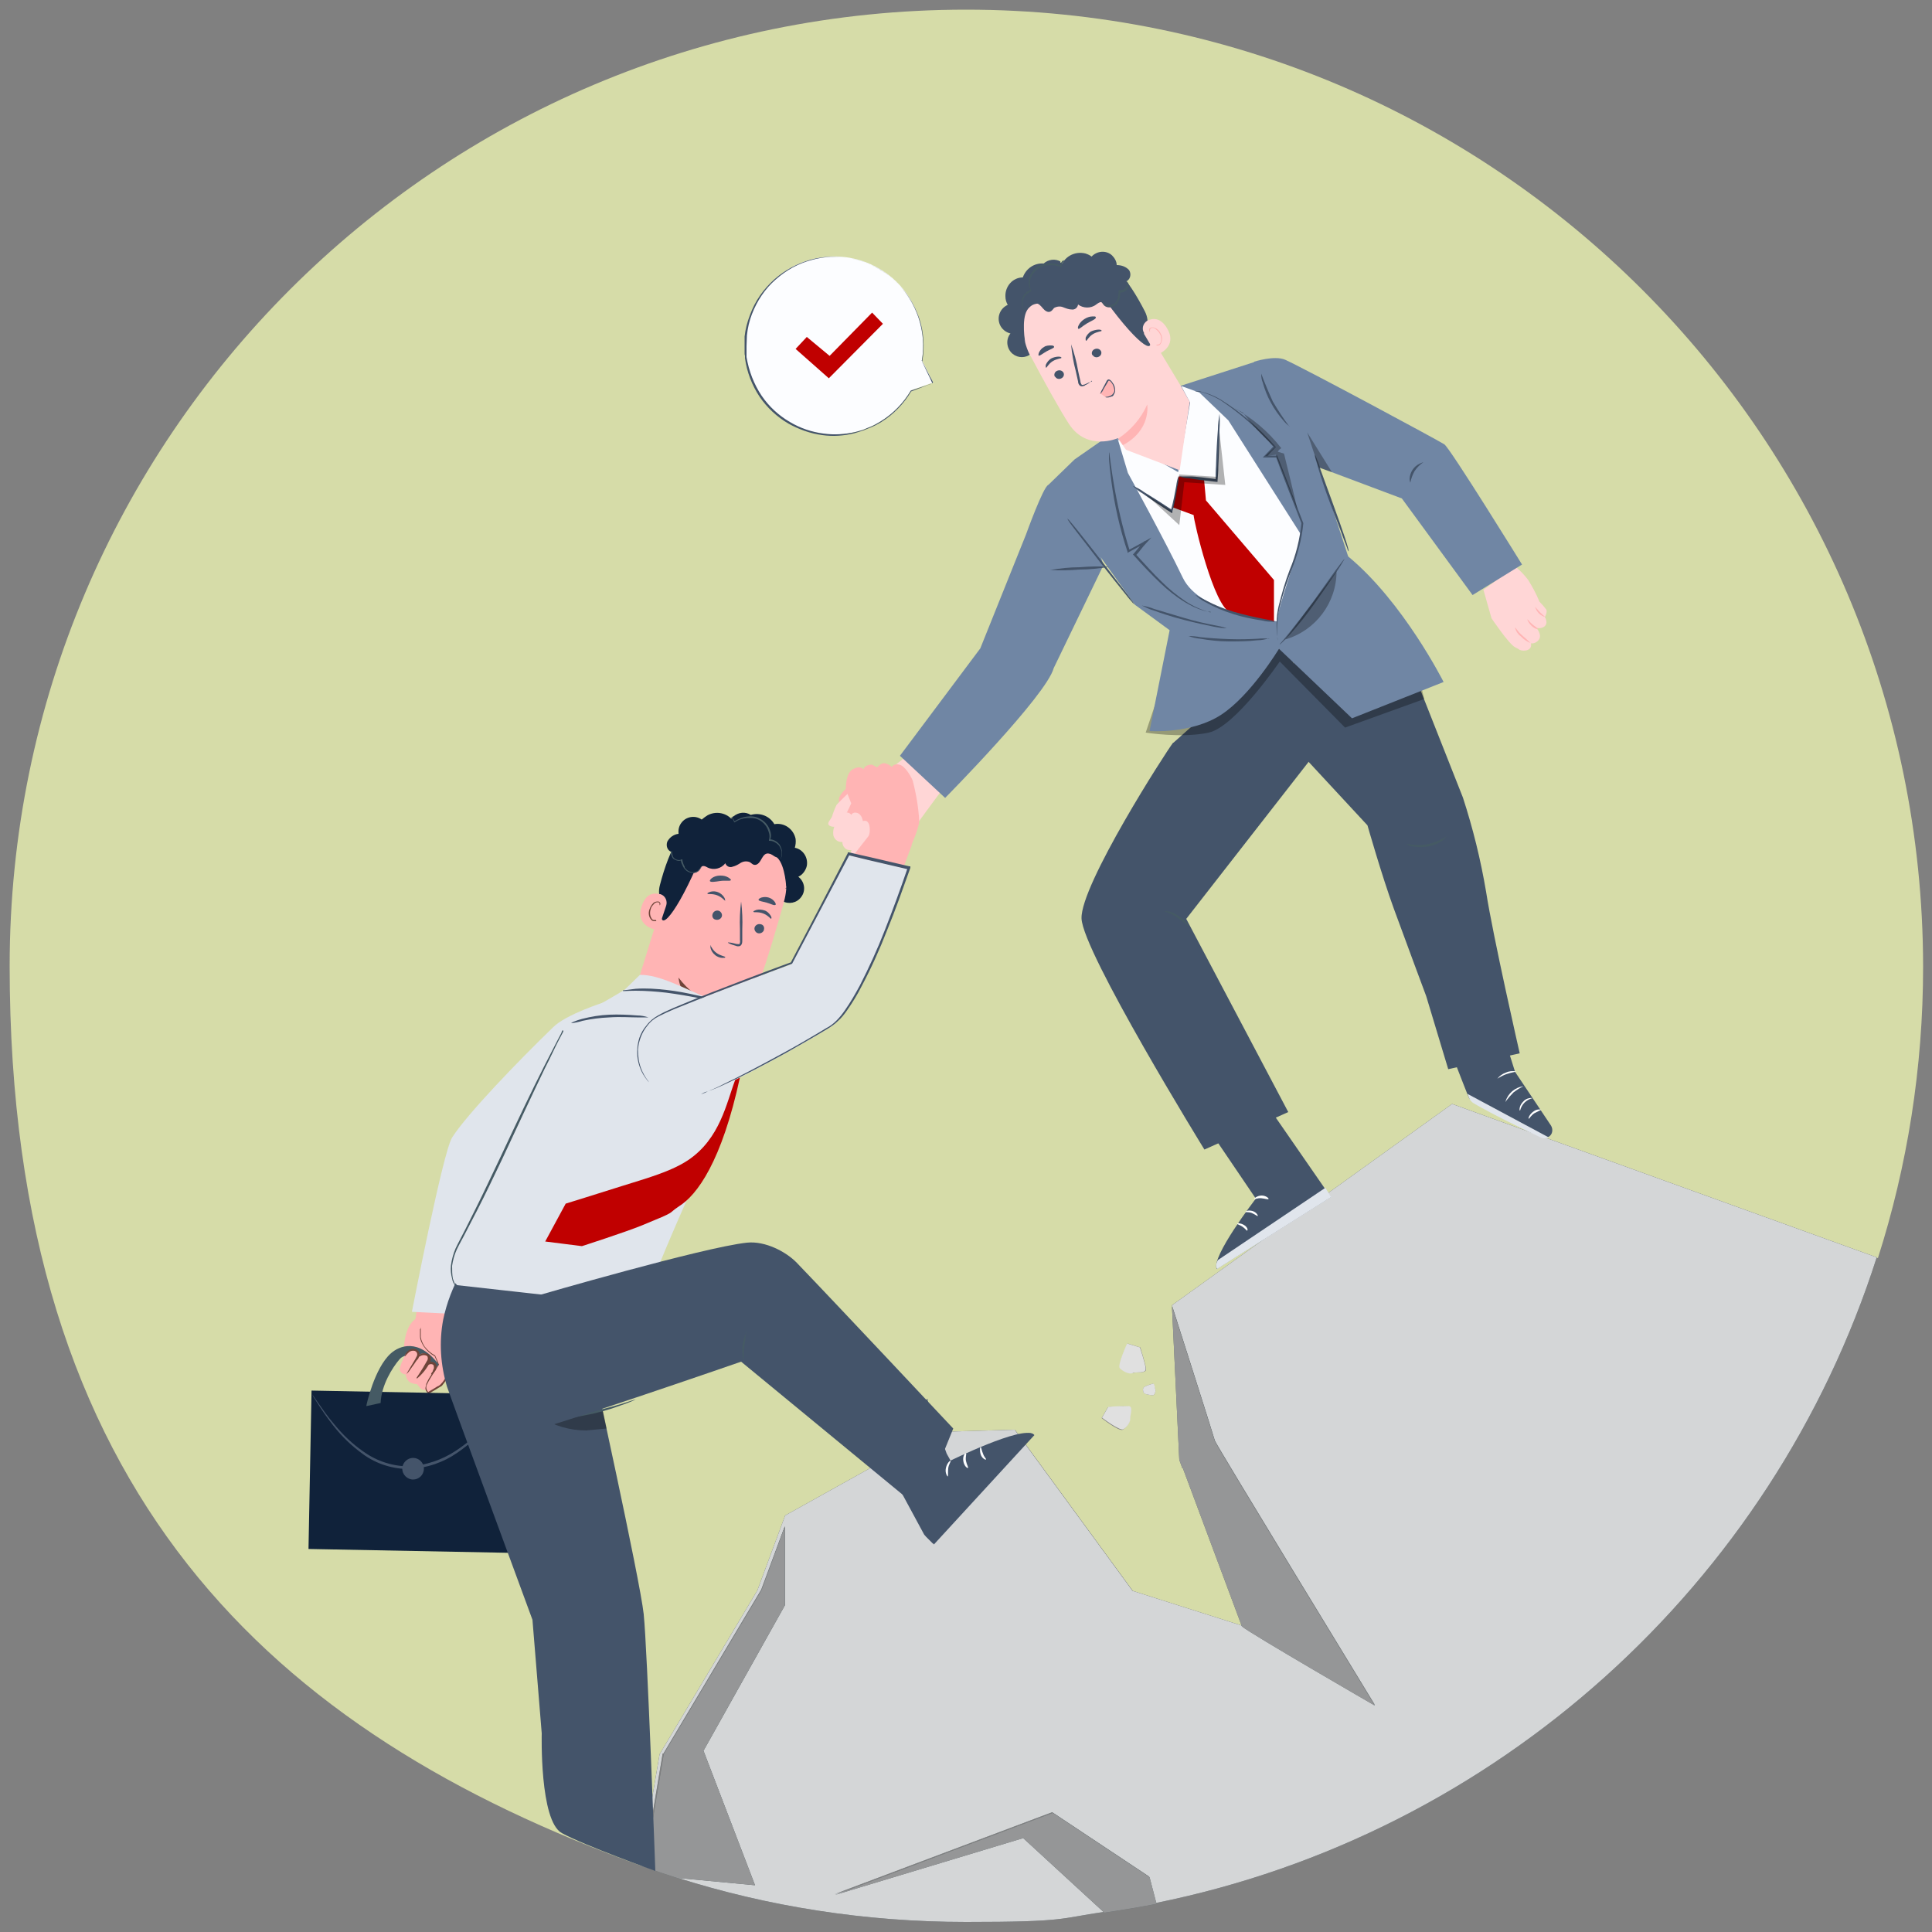 <?xml version="1.0" encoding="UTF-8"?>
<svg xmlns="http://www.w3.org/2000/svg" version="1.1" viewBox="0 0 500 500">
  <rect x="0" y="0" width="500" height="500" fill="#808080" stroke="none"/>
  <defs>
    <style>
      .cls-1 {
        fill: #c00000;
      }

      .cls-2 {
        fill: #10223a;
      }

      .cls-3 {
        fill: #ffd6d6;
      }

      .cls-4 {
        fill: #fcfdff;
      }

      .cls-5 {
        fill: #d6dca8;
      }

      .cls-6 {
        fill: #263238;
      }

      .cls-7 {
        fill: #44546a;
      }

      .cls-8, .cls-9 {
        fill: #fff;
      }

      .cls-10 {
        fill: #e0e0e0;
      }

      .cls-11 {
        fill: #e0e5ec;
      }

      .cls-12, .cls-13 {
        opacity: .3;
      }

      .cls-13, .cls-9 {
        isolation: isolate;
      }

      .cls-14 {
        fill: #ffb4b4;
      }

      .cls-15 {
        fill: #455a64;
      }

      .cls-16 {
        fill: #7086a4;
      }

      .cls-9 {
        opacity: .8;
      }

      .cls-17 {
        fill: #6f4439;
      }
    </style>
  </defs>
  <!-- Generator: Adobe Illustrator 28.7.1, SVG Export Plug-In . SVG Version: 1.2.0 Build 142)  -->
  <g>
    <g id="Ebene_1">
      <g>
        <path class="cls-5" d="M196.2,411.8l7.2-19.4,38.8-21.6,20.6-.6,30.5,41.7,28.3,9-15.3-41-.8-2.2h0s0,0,0,0l-1.9-39.7,72.5-52.1,109.9,39.7c7.6-23.8,11.7-49.2,11.7-75.5C497.5,113.3,386.7,2.5,250,2.5S2.5,113.3,2.5,250s68.2,198.5,163.5,232.9l4.9-28.8,25.3-42.4ZM299,359.5c.1.5,0,1.1-.4,1.5-.2.2-1.2,0-2-.2-.5-.1-.9-.7-.8-1.2h0c0-.4.3-.7.6-.8.6-.3,1.2-.5,1.9-.7.5,0,.4,1,.7,1.4ZM291.8,347.7l3.3,1s1.4,4.4,1.5,5.6-2.3.7-3.3,1c-1,.3-2.5-.4-3.3-1.3-.8-.8,1.9-6.4,1.9-6.4ZM286.7,364.2c1.8-.2,3.6-.3,5.4-.2,1.1.2.2,2.2.3,3.2,0,1-.9,2.2-1.8,2.8s-5.5-3-5.5-3l1.6-2.8Z"/>
        <polygon class="cls-6" points="305.3 377.7 303.3 337.9 305.3 377.7 305.3 377.7"/>
        <polygon class="cls-9" points="305.3 377.7 303.3 337.9 305.3 377.7 305.3 377.7"/>
        <path class="cls-6" d="M171.7,453.8l25.3-42.4,6.1-16.4v20.4s-21.1,37.7-21.1,37.7l13.3,34.7-20.2-1.9c23.6,7.5,48.8,11.5,74.9,11.5s24-.9,35.7-2.6l-21-19.3-48.7,14.7,56.3-21.2,25,16.6,1.8,6.9c88.3-17.8,159.6-82.6,186.6-167.1l-109.9-39.7-72.5,52.1s10.9,34.1,11.1,35c.2.9,41.4,68.4,41.4,68.4,0,0-32.5-18.9-34.4-20.5l-15.3-41,15.3,41-28.3-9-30.5-41.7-20.6.6-38.8,21.6-7.2,19.4-25.3,42.4-4.9,28.8c.3,0,.5.2.8.3l4.9-29.3Z"/>
        <path class="cls-9" d="M171.7,453.8l25.3-42.4,6.1-16.4v20.4s-21.1,37.7-21.1,37.7l13.3,34.7-20.2-1.9c23.6,7.5,48.8,11.5,74.9,11.5s24-.9,35.7-2.6l-21-19.3-48.7,14.7,56.3-21.2,25,16.6,1.8,6.9c88.3-17.8,159.6-82.6,186.6-167.1l-109.9-39.7-72.5,52.1s10.9,34.1,11.1,35c.2.9,41.4,68.4,41.4,68.4,0,0-32.5-18.9-34.4-20.5l-15.3-41,15.3,41-28.3-9-30.5-41.7-20.6.6-38.8,21.6-7.2,19.4-25.3,42.4-4.9,28.8c.3,0,.5.2.8.3l4.9-29.3Z"/>
        <path class="cls-6" d="M182,453.2l21.1-37.7v-20.4s-6,16.4-6,16.4l-25.3,42.4-4.9,29.3c2.8,1,5.5,1.9,8.3,2.8l20.2,1.9-13.3-34.7Z"/>
        <path class="cls-9" d="M182,453.2l21.1-37.7v-20.4s-6,16.4-6,16.4l-25.3,42.4-4.9,29.3c2.8,1,5.5,1.9,8.3,2.8l20.2,1.9-13.3-34.7Z"/>
        <path class="cls-13" d="M182,453.2l21.1-37.7v-20.4s-6,16.4-6,16.4l-25.3,42.4-4.9,29.3c2.8,1,5.5,1.9,8.3,2.8l20.2,1.9-13.3-34.7Z"/>
        <path class="cls-10" d="M293.2,355.3c1-.3,3.3.2,3.3-1s-1.5-5.6-1.5-5.6l-3.3-1s-2.6,5.6-1.9,6.4c.8.8,2.3,1.6,3.3,1.3Z"/>
        <path class="cls-10" d="M290.7,369.9c.9-.5,1.9-1.8,1.8-2.8,0-1,.8-3-.3-3.2-1.8,0-3.6,0-5.4.2l-1.6,2.8s4.6,3.5,5.5,3Z"/>
        <path class="cls-10" d="M295.8,359.6h0c0,.6.2,1.1.8,1.2.8.2,1.8.4,2,.2.4-.4.5-1,.4-1.5-.2-.4-.1-1.5-.7-1.4-.6.2-1.3.4-1.9.7-.3.1-.6.4-.6.8Z"/>
        <polygon class="cls-5" points="305.3 377.7 306.1 379.9 305.3 377.7 305.3 377.7"/>
        <polygon class="cls-13" points="305.3 377.7 306.1 379.9 305.3 377.7 305.3 377.7"/>
        <path class="cls-6" d="M306.1,379.9l15.3,41c1.9,1.7,34.4,20.5,34.4,20.5,0,0-41.2-67.5-41.4-68.4-.2-.9-11.1-35-11.1-35l1.9,39.8.8,2.2Z"/>
        <path class="cls-9" d="M306.1,379.9l15.3,41c1.9,1.7,34.4,20.5,34.4,20.5,0,0-41.2-67.5-41.4-68.4-.2-.9-11.1-35-11.1-35l1.9,39.8.8,2.2Z"/>
        <path class="cls-13" d="M306.1,379.9l15.3,41c1.9,1.7,34.4,20.5,34.4,20.5,0,0-41.2-67.5-41.4-68.4-.2-.9-11.1-35-11.1-35l1.9,39.8.8,2.2Z"/>
        <path class="cls-6" d="M272.4,469.2l-56.3,21.2,48.7-14.7,21,19.3c4.5-.7,9-1.4,13.5-2.3l-1.8-6.9-25-16.6Z"/>
        <path class="cls-9" d="M272.4,469.2l-56.3,21.2,48.7-14.7,21,19.3c4.5-.7,9-1.4,13.5-2.3l-1.8-6.9-25-16.6Z"/>
        <path class="cls-13" d="M272.4,469.2l-56.3,21.2,48.7-14.7,21,19.3c4.5-.7,9-1.4,13.5-2.3l-1.8-6.9-25-16.6Z"/>
      </g>
      <g id="freepik--speech-bubble--inject-208">
        <path class="cls-4" d="M241.5,99l-5.7,2c-6.4,11-20.5,14.7-31.5,8.3-11-6.4-14.7-20.5-8.3-31.5s20.5-14.7,31.5-8.3c8.3,4.8,12.7,14.3,11.1,23.7h0l2.9,5.8Z"/>
        <path class="cls-7" d="M241.5,99l-.2-.4c-.2-.4-.3-.6-.6-1.1l-2.2-4.3h.1c.6-3.7.3-7.4-.9-11-.8-2.3-1.9-4.5-3.4-6.5-3.5-4.7-8.7-7.9-14.5-8.9-3.3-.6-6.6-.4-9.8.5-3.4.9-6.5,2.6-9.2,5-2.8,2.4-4.9,5.6-6.2,9-.7,1.8-1.1,3.6-1.3,5.5,0,.9-.1,1.8-.1,2.8v2.8c.6,3.6,1.9,7,3.9,10,1.9,2.8,4.4,5.1,7.3,6.8,2.7,1.6,5.6,2.6,8.7,3,2.8.4,5.6.2,8.3-.4l1.8-.5c.6-.2,1.1-.5,1.7-.7,1.1-.4,2.1-1,3.1-1.6,3.2-2,5.8-4.7,7.7-7.9h0l4.2-1.4,1.1-.4h.4-.3l-1.1.4-4.2,1.6h0c-1.9,3.2-4.5,5.9-7.7,7.9-1,.6-2.1,1.2-3.2,1.6-.6.2-1.1.5-1.8.7l-1.9.6c-2.8.7-5.6.9-8.4.5-3.1-.4-6.1-1.5-8.8-3-2.9-1.7-5.5-4.1-7.4-6.9-2-3-3.3-6.4-3.8-10v-.7c-.1,0-.1-.7-.1-.7v-4.2c.2-1.9.7-3.8,1.4-5.6,1.3-3.6,3.5-6.7,6.3-9.2,2.7-2.4,5.9-4.1,9.4-5.1,3.3-.9,6.7-1,10-.4,3.1.5,6,1.7,8.6,3.4,2.4,1.5,4.4,3.5,6.1,5.7,1.5,2,2.6,4.2,3.4,6.5,1.2,3.6,1.4,7.4.8,11.1h-.2.1c.9,1.9,1.6,3.4,2.1,4.4l.5,1.1s.1.2.2.2v-.2h0Z"/>
        <polygon class="cls-1" points="205.9 90.3 208.8 87.2 214.7 92.1 225.7 80.9 228.5 83.8 214.5 97.9 205.9 90.3"/>
      </g>
      <g id="freepik--Characters--inject-208">
        <path class="cls-3" d="M237,213.8c0-.3,9-12.3,9-12.3l-8.1-8.4-9,7.1,8.1,13.6h0Z"/>
        <path class="cls-3" d="M383.9,152.6l2.1,7.4s4.5,6.7,6.1,7.5.8.5,1.2.7c1.4.5,3.3,0,2.9-1.7.9.1,1.8-.4,2.2-1.2.6-1.3-.8-2.8-.8-2.8,0,0,1.6.4,2.4-.7.6-.9-.2-2.1-.2-2.1,0,0,.7-1.2.4-1.9-.5-.7-1.1-1.4-1.8-2.1-.8-2-1.8-3.8-2.9-5.6-1-1.3-2.1-2.5-3.4-3.5l-8.1,6h-.1Z"/>
        <path class="cls-14" d="M400,159.8c0-.1-.7-.6-1.4-1.3s-1.2-1.4-1.3-1.4c.4,1.3,1.4,2.3,2.7,2.6h0Z"/>
        <path class="cls-14" d="M398,162.7c0-.1-.7-.5-1.4-1.1s-1.2-1.3-1.3-1.3.2.8,1,1.6,1.6,1,1.7.8h0Z"/>
        <path class="cls-14" d="M392.1,162.4c.2,1,.8,1.8,1.6,2.4.7.7,1.5,1.3,2.4,1.6-.7-.7-1.4-1.3-2.1-1.9-1.2-1-1.8-2.2-1.9-2.1Z"/>
        <path class="cls-14" d="M104.6,351.1c0,.2-1.4,2.7-1.1,3.6.3.6.8,1,1.5,1,0,.7.4,1.4.9,1.9.6.4,1.3.6,2,.6l.6.7c.4.6,1.1.9,1.7.8.7-.3,1.4-.3,2.1-.2,1,.3,3-2.1,4.1-3.2s2.5-2.5,1.8-4.8c-1-3.1-2.3-7.1-2.3-7.1l2.1-5.8-10.1.3-.4,2.5s-1.4.7-2.3,3.5c-.6,1.9-.8,4-.5,6v.2h0Z"/>
        <path class="cls-14" d="M115.3,344.8s2.9,6.6,2.9,6.9-2.8,6.1-4.2,7-3.1,1.9-3.1,1.9c0,0-1.5-.7-.2-2.9s2.8-4.4,2.8-4.4l-1-2.3s-4.9-2.5-3.6-7.4"/>
        <path class="cls-17" d="M108.9,343.4c0,.2,0,.4-.2.6v1.8c0,1,.5,1.9,1,2.7.7,1,1.7,1.9,2.8,2.5h0c.3.7.6,1.4.9,2.2h0c-.7.9-1.4,2-2.1,3.1-.4.6-.7,1.2-1,1.9,0,.4-.2.7-.2,1.1s.2.8.5,1.1c0,0,.2.2.3.2h.2l1.7-1,.8-.5c.3-.2.6-.3.8-.5.4-.5.8-1,1.1-1.5.3-.5.6-1,.9-1.5.6-1,1.1-2,1.5-2.9,0-.2.2-.5.3-.7v-.2h0v-.6c-.3-.4-.5-.9-.6-1.3-.7-1.6-1.3-2.9-1.6-3.8l-.5-1c0-.1,0-.2-.2-.3v.4c0,.3.2.6.4,1,.4.9.9,2.3,1.5,3.8.2.4.3.8.5,1.3v.3h.2v.2l-.4.7c-.5.9-1,1.9-1.5,2.9-.3.5-.6,1-.9,1.5s-.7,1-1.1,1.4c-.2.2-.5.4-.8.5l-.8.5-1.7,1h.2s-.2-.1-.2-.2c-.4-.5-.5-1.2-.2-1.8.3-.6.6-1.2,1-1.8.7-1.1,1.4-2.3,2.1-3.3h0c-.3-.9-.7-1.7-1-2.4h0c-1.1-.6-2-1.4-2.7-2.3-.5-.8-.9-1.6-1-2.5v-2.6h0Z"/>
        <rect class="cls-2" x="88.8" y="351.9" width="41" height="58.1" transform="translate(-273.7 482.9) rotate(-88.9)"/>
        <path class="cls-7" d="M132,361.2c-.1.2-.2.4-.4.6l-1.1,1.6c-1,1.3-2.4,3.3-4.3,5.6-2.3,2.7-5,5-7.9,7-3.6,2.5-7.8,3.9-12.2,4.2-4.4,0-8.7-1.3-12.2-3.9-2.9-2.1-5.4-4.5-7.6-7.3-1.9-2.4-3.2-4.4-4.1-5.8l-1.1-1.7c0-.2-.2-.4-.3-.6.2.2.3.3.4.5l1.1,1.6c1,1.4,2.3,3.4,4.2,5.6,2.2,2.7,4.7,5.1,7.6,7.1,3.5,2.5,7.6,3.8,11.9,3.8,4.3-.3,8.4-1.7,11.9-4,2.9-1.9,5.6-4.2,7.9-6.8,2-2.3,3.4-4.2,4.5-5.5l1.2-1.5c.1-.2.3-.3.4-.5h.1Z"/>
        <path class="cls-15" d="M94.8,363.9c0-.3,2.1-9.8,6.3-13.6,2.3-2.1,7.3-4,12.4,2.8l-1.8,2.5s-5.4-7.4-8.4-3.7c-1.7,2-4.6,6.5-4.8,11.2l-3.7.8h0Z"/>
        <path class="cls-14" d="M111.6,355.7c.3-.3.6-.7.8-1.1.2-.4.3-.9,0-1.4-.2-.3-.6-.5-1-.5s-.8.2-1.1.5c-.3.3-.5.6-.8.9"/>
        <path class="cls-17" d="M109.7,354.1s0-.4.4-.9c.2-.3.5-.5.9-.7.5-.2,1-.1,1.5.2.4.3.6.9.4,1.4,0,.4-.3.7-.5,1-.4.5-.7.7-.8.6s0-.3.4-.8c0-.3.3-.6.3-.9s0-.6-.2-.8c-.6-.4-1.3,0-1.7.3s-.7.7-.7.6h0Z"/>
        <path class="cls-14" d="M107.6,351.4c.4-.6,1-1,1.7-1.1s1.4.2,1.7.9c0,.5,0,1.1-.4,1.5-.8,1.4-1.7,2.6-2.8,3.8"/>
        <path class="cls-17" d="M107.8,356.6c0-.1,1.4-2,2.7-4.4.3-.4.3-1,0-1.3h0c-.4-.2-.9-.3-1.4-.1-.8.3-1.1.8-1.3.7s0-.7,1.1-1.1c.6-.3,1.2-.2,1.8,0,.4.2.7.5.8.9,0,.4,0,.8-.2,1.2-.8,1.6-1.9,3-3.3,4.2h-.2Z"/>
        <path class="cls-14" d="M104.7,351c.2-.6.6-1,1.1-1.4.4-.3,1-.4,1.5-.3.5.2.9.6,1,1.1,0,.5-.2.9-.5,1.3-.8,1.2-1.7,2.7-2.6,3.8"/>
        <path class="cls-17" d="M105.2,355.6s.3-.6.8-1.4c.3-.5.6-1,.9-1.5.4-.6.7-1.2,1-1.8.2-.5,0-1.1-.6-1.3h0c-.5-.1-1,0-1.4.3-.7.6-1,1.1-1.1,1.1s0-.7.8-1.4c.5-.5,1.2-.6,1.8-.5.4.1.7.4,1,.7.2.4.3.9,0,1.3,0,.4-.3.7-.6,1l-.6.9c-.4.5-.7,1-1,1.4-.5.8-1,1.2-1.1,1.2h0Z"/>
        <path class="cls-7" d="M109.7,380.1c0,1.6-1.3,2.8-2.8,2.8s-2.8-1.3-2.8-2.8,1.3-2.8,2.8-2.8,2.8,1.2,2.8,2.8h0Z"/>
        <path class="cls-11" d="M156.6,259.3s-10.2,3.2-13.5,6.6c-9,8.7-22.3,22.5-26.1,28.5-2.4,3.8-10.4,45.1-10.4,45.1l17.9.9,8.9-41.7,15.2-15.2,8.1-24.2h-.1Z"/>
        <g>
          <path class="cls-7" d="M240,362.3l5,13.9,1,1.8s18.5-9.1,21.4-6.8l-26,28.2-2.2-2.2-11.4-21.1,12.1-14h.2c0,0,0,.2,0,.2Z"/>
          <path class="cls-11" d="M236.5,386.2c-.4.7,0,1.6.6,2,.7.4,1.6.2,2-.5s0-1.7-.6-2.2c-.7-.4-1.6,0-2,.8"/>
          <path class="cls-7" d="M241.7,399.7l-2.2-2.2,25.7-26.3s1.7-.8,2.5.2l-26,28.3Z"/>
          <path class="cls-4" d="M246,378.1c.2,0-.5.9-.6,1.9s0,2-.1,2.1-.8-.9-.5-2.2,1.1-2,1.2-1.8h0Z"/>
          <path class="cls-4" d="M250,376.2c.2,0-.2.9,0,1.9s.7,1.7.5,1.8-1-.5-1.2-1.8.5-2.1.6-2h0Z"/>
          <path class="cls-4" d="M255.1,377.7c0,.2-1-.3-1.3-1.3s-.2-2,0-1.9.2.8.6,1.7c.3.9.9,1.4.8,1.5Z"/>
        </g>
        <path class="cls-7" d="M244.6,369.5c.1.1-.3.9-.5,1.9s0,1.9-.2,2-.6-.9-.4-2.1,1-1.9,1.1-1.8h0Z"/>
        <path class="cls-2" d="M189.8,211.3c1.3-1.1,3.1-1.3,4.5-.4,2.4-.7,4.9.3,6.1,2.4,2.6-.5,5,1.3,5.5,3.8.1.8,0,1.6-.2,2.3,2.1.4,3.5,2.5,3.1,4.7-.3,1.2-1.1,2.3-2.2,2.8,1.7,1.3,2,3.7.7,5.3-1.1,1.5-3.2,1.9-4.8,1l-13.6-17.6c-.7-1.5-.3-3.3.9-4.4h0Z"/>
        <path class="cls-14" d="M202.9,233.3c2.3-8.1-2-16.6-9.9-19.6l-.8-.3c-8.7-2.7-15.8,3.2-18.2,11.9l-9.4,30.3h0l6.6,16.7,10.7-5.3,3.1-7.5s8.6,1.8,11.8-6.3c1.5-4,4-12.3,6.1-19.8h0Z"/>
        <path class="cls-17" d="M185,260.1c-3.8-1.4-7-3.9-9.4-7.1,0,0,.3,6.8,8.6,9.1l.8-2h0Z"/>
        <path class="cls-7" d="M197.7,240.7c-.2.6-.9,1-1.6.8-.6-.2-1-.9-.8-1.5s.9-1,1.6-.8c.6.1,1,.7.8,1.4h0Z"/>
        <path class="cls-7" d="M199.6,237.8c-.2,0-.8-.9-2.1-1.4s-2.4-.2-2.5-.4.2-.3.7-.5c.7-.2,1.4-.1,2.1.1.7.2,1.2.7,1.6,1.3.3.4.3.8.2.8h0Z"/>
        <path class="cls-7" d="M186.8,237.2c-.2.6-.9,1-1.6.8-.6-.1-1-.7-.8-1.4h0c.2-.7.9-1.1,1.6-.9.6.2,1,.9.8,1.5h0Z"/>
        <path class="cls-7" d="M187.7,233.1c-.2,0-.8-.9-2.1-1.4s-2.4-.2-2.5-.4.2-.3.7-.5c1.4-.4,2.8.2,3.6,1.4.3.5.3.8.2.8h.1Z"/>
        <path class="cls-7" d="M183.8,244.7c.2,0,.5,1.1,1.6,1.9s2.3.9,2.3,1.1-.3.2-.8.2-1.4-.3-1.9-.8c-.5-.4-.9-1-1.1-1.7-.1-.5,0-.8,0-.8h-.1Z"/>
        <path class="cls-7" d="M188.4,243.9c.7,0,1.5.2,2.2.4.3,0,.7.1.8,0,.1-.3.2-.7.1-1v-2.8c-.1-2.4,0-4.8.3-7.2.3,2.4.4,4.8.3,7.2v2.8c0,.5,0,.9-.3,1.3-.2.2-.4.3-.7.3s-.4,0-.6-.1c-.7-.2-1.4-.4-2.1-.8h0Z"/>
        <path class="cls-7" d="M189.1,227.8c-.1.3-1.3,0-2.7.2s-2.5.4-2.7,0c0-.2.2-.5.6-.8.6-.4,1.3-.6,2.1-.6s1.4.1,2.1.5c.5.3.7.6.7.7h-.1Z"/>
        <path class="cls-7" d="M200.6,234.2c-.3.2-1.1-.3-2.2-.6s-2-.4-2.1-.7c0-.2.2-.4.7-.6,1.3-.4,2.7,0,3.5,1.1.3.4.3.7.2.8h0Z"/>
        <path class="cls-2" d="M203.5,230s-.2-5.9-2.3-8c-2.4-2.6-4.9.2-7.5-1.6s-4.9-4.3-8.6-3.2c-4.1,1.2-3.2,3.5-4.8,7-6.3,14.3-10.5,17.5-8.7,10.3.2-.8-1.7-2.2-.8-5.5,1.1-4.3,2.9-9.4,4.9-12,1.7-2.2,3.8-3.4,7-4.3,5.1-1.5,10.6.5,14.2,2.3s9.2,8.8,6.4,15h.2Z"/>
        <path class="cls-14" d="M172.4,234.4c.4-1.2-.2-2.6-1.5-3h-.1c-1.6-.4-3.6-.2-4.7,3-1.9,5.6,4.1,6.4,4.2,6.2s1.3-3.8,2.1-6.2Z"/>
        <path class="cls-17" d="M169.8,238.1h-.3c-.3,0-.5,0-.7-.2-.6-.7-.7-1.7-.4-2.6.1-.5.4-.9.8-1.3.2-.3.6-.5,1-.5s.5.2.5.5v.3s.1,0,.2-.3c0-.2,0-.3-.1-.4-.1-.2-.3-.3-.5-.3-.5,0-1,.1-1.3.5-.4.4-.7.9-.9,1.5-.4,1-.2,2.2.6,2.9.3.2.6.2.9.2s.3-.1.2-.2h0Z"/>
        <path class="cls-2" d="M176.5,223.7c.5.8,1.1,1.5,2,2,.8.5,1.9.2,2.5-.5.2-.4.3-.8.7-1s.9,0,1.4.3c1.6.8,3.6.3,4.6-1.1.3.8,1.1,1.2,1.9.9.8-.2,1.5-.6,2.1-1,.7-.4,1.5-.5,2.3-.2.4.2.7.6,1.1.7.8.2,1.4-.5,1.8-1.2s.8-1.5,1.5-1.7,1.4.3,2,.7,1.6.5,2,0c.2-.3.2-.8.1-1.1-.4-1.7-2-3-3.7-3,.2-2.9-2-5.4-4.8-5.6-1.4-.1-2.8.4-3.8,1.3-1.3-2.6-4.5-3.6-7.1-2.2-.5.3-1,.7-1.5,1.1-1.7-1.2-4.1-.8-5.3.9-.6.8-.8,1.8-.7,2.8-1.2.1-2.3.9-2.9,2-.4,1.1,0,2.3,1.1,2.7h.3c-.9.8-1,2.1-.2,3,.7.8,2,1,2.9.3"/>
        <path class="cls-15" d="M173.8,220.2c-.2.4-.2.8,0,1.2.1.5.4.9.9,1.1.5.3,1.2.4,1.7.1h-.2c0,.5.3,1.1.6,1.7.2.4.5.7.8,1,.9.7,2.1.8,3,.2.4-.3.7-.6.9-1,0-.1.2-.3.2-.4,0,0-.1.1-.3.4l-.9.9c-1.2.7-2.6.2-3.3-.9v-.2c-.3-.5-.5-1.1-.6-1.7v-.2h-.2c-.5.3-1,.2-1.5,0-.4-.2-.7-.5-.8-.9s-.2-.8-.2-1.2h0Z"/>
        <path class="cls-15" d="M189.1,211.4s.1,0,.3.3c.3.3.5.7.6,1.1h0c0,.1.1,0,.1,0,1.1-.7,2.3-1.1,3.5-1.1s1.6,0,2.4.3c.8.3,1.6.9,2.1,1.6.4.5.7,1.2.9,1.9.2.6.2,1.3,0,1.9v.2h.2c.9,0,1.7.5,2.3,1.1.4.5.7,1.2.8,1.8,0,.6,0,1.2-.3,1.8.1-.1.2-.3.2-.4.2-.4.2-.9.2-1.4s-.3-1.4-.7-2c-.6-.7-1.4-1.2-2.4-1.3v.2c.3-.7.3-1.4.1-2.1-.2-.7-.5-1.4-1-2-.6-.8-1.4-1.3-2.3-1.7-.8-.3-1.7-.4-2.5-.3-1.3.1-2.5.6-3.6,1.3h.1c-.1-.4-.4-.8-.7-1.1-.1,0-.3-.1-.4-.1h0Z"/>
        <path class="cls-7" d="M166.6,417.8c-1-9.2-13.5-65.8-13.5-65.8l8.2-20.4-37.9-12.7-4,10.1v.2c-2.2,3.8-3.8,8-4.7,12.3-1.1,5.8-.7,11.8,1,17.4,1.5,4.4,22.1,60.3,22.1,60.3l2.4,29.4s-.6,22.6,5.2,25.8,24.2,9.8,24.2,9.8c0,0-2.1-57.8-3-66.3h0Z"/>
        <path class="cls-11" d="M186.5,262.1l-1.3-2.9c-8.4-3.5-14.5-7-19.6-6.9l-3.9,3.8c-4.5,2.9-13.5,7.3-15.9,10.6l-11.1,21.4-15.3,35.8c-1.4,2.2-4.4,5.4-1.1,8.7l30.5,3.4,10.8.2c2.3-.3,8,1.3,8.7-2.3,1.2-6.3,21.3-48.9,22.7-54.5l-.6-9.2-4-8.2h.1Z"/>
        <path class="cls-1" d="M190.3,279.4c-2.3,6-3.9,15.3-12.3,20.9-4.7,3.1-11.6,4.9-16.9,6.6-6.3,2-14.7,4.6-14.7,4.6l-5.3,9.8,9.5,1.2s11.2-3.6,15.6-5.4c9.5-3.9,6.2-2.7,9.5-4.9,4.7-2.9,11.1-11.6,15.8-33.4"/>
        <path class="cls-7" d="M167.8,263.3h-3c-1.8,0-4.3-.2-7.1,0-2.4.1-4.7.4-7,.9-.9.3-1.9.5-2.9.6,0,0,.2-.2.7-.4.7-.3,1.4-.5,2.1-.7,2.3-.6,4.7-1,7.1-1.1,2.4-.1,4.8,0,7.2.2,1,0,2,.2,2.9.5Z"/>
        <path class="cls-7" d="M183.6,258.7c-1.1,0-2.2-.3-3.3-.5-2-.4-4.8-.9-7.9-1.3-2.6-.3-5.3-.5-7.9-.5s-3.3.2-3.3,0,.3-.1.9-.2c.8-.1,1.6-.2,2.4-.3,2.7-.2,5.4,0,8,.3,2.7.3,5.3.8,7.9,1.4,1.1.2,2.1.5,3.2.9v.2h0Z"/>
        <path class="cls-15" d="M145.8,266.8c0,.2-.2.5-.3.7l-1,1.9c-.9,1.7-2,4.2-3.5,7.1-2.9,6-6.8,14.4-11.1,23.6-2.2,4.6-4.3,9-6.3,12.9-1,2-2,3.8-2.9,5.6s-1.8,3.3-2.5,4.8c-.6,1.3-1,2.8-1.2,4.2,0,1.1,0,2.2.2,3.3.3.9.7,1.8,1.2,2.6-.2-.2-.4-.4-.5-.6-.4-.6-.8-1.2-.9-2-.3-1.1-.4-2.2-.3-3.4.2-1.5.6-3,1.2-4.4.7-1.5,1.6-3.1,2.5-4.9s1.8-3.6,2.8-5.6c2-4,4-8.3,6.2-12.9,4.3-9.2,8.3-17.6,11.3-23.5,1.5-3,2.8-5.4,3.6-7l1-1.9c0-.2.2-.5.3-.7l.2.2h0Z"/>
        <path class="cls-13" d="M139.8,366.7c3.5,2.3,7.7,3.5,11.9,3.5l5.3-.5-1-4.8s-12.7,2.4-16.2,1.8Z"/>
        <path class="cls-15" d="M164.6,362.1c-.3.2-.7.4-1,.5-.7.3-1.7.7-2.9,1.1-3.2,1.2-6.5,2.1-9.9,2.7-3.4.7-6.8.9-10.3.6-.7,0-1.3-.1-1.8-.2s-1-.2-1.3-.3c-.4,0-.8-.2-1.1-.3,0-.1,1.6.3,4.2.4,3.4.2,6.8,0,10.2-.7,3.3-.7,6.6-1.5,9.9-2.5,2.5-.8,4-1.3,4.1-1.3h0Z"/>
        <g>
          <path class="cls-7" d="M136.5,370.4c1.6.6,55.3-18,55.3-18l43.6,35.9,3.2,1.4,8.1-20s-30.3-32.3-40.5-42.9c-2.7-2.8-8.1-5.7-12.9-5.2-11.3,1.2-54.2,13.7-54.2,13.7l-2.7,35h0Z"/>
          <path class="cls-15" d="M193,344.8c0,1.3-.2,2.6-.4,3.8-.2,2.1-.1,3.8-.1,3.8-.7-2.5-.5-5.2.7-7.7h-.1Z"/>
        </g>
        <polygon class="cls-14" points="223.3 217.6 216.3 228.6 230.2 234.2 236 218.6 227.3 215.4 223.3 217.6"/>
        <path class="cls-14" d="M217.4,208.4c-.3-.6-.4-1.4-.2-2,.4-.9,1-1.7,1.8-2.3,0,0,.6,3.4.5,3.5l-2.1.8Z"/>
        <path class="cls-14" d="M223.7,219.9l-5.1-8.3.3-6.8s-.3-5.1,2.2-5.9c0,0,1.5-.8,2.4.2,0,0,.3-1.3,2.2-1.2l1.3.7s.9-1.1,1.8-1.1c.8.1,1.5.5,2,1,0,0,.5-1,2-.6s3,3.1,3.4,4.1c.9,3.4,1.5,7,1.7,10.5-.1,2-2.3,6.8-2.3,6.8l-11.9.5h0Z"/>
        <path class="cls-3" d="M219.4,205.4s-2.4,2.3-2.9,2.9c-.5,1-.9,2.1-1.2,3.1-.4.8-1.5,1.7-.6,2.3.9.5,2.1.3,2.8-.5,1.1-1.7,2-3.5,2.8-5.3l-1-2.5h0Z"/>
        <path class="cls-3" d="M216.3,213.2c-.6.9-.8,2.1-.6,3.1.3,1,1.2,1.7,2.3,1.6,0,1.1.8,2.1,1.9,2.1h.5s-.7.7.6,1.2l3.6-4.6s.5-.4.5-1.9-.5-2.6-1.8-2.2c0,0-.2-1.7-1.4-2.1s-1.6.5-1.6.5c-.2-.4-.8-.7-1.3-.6-1,.1-2.7,2.8-2.7,2.8h0Z"/>
        <path class="cls-11" d="M167.7,280.4c-3.9-4.3-4-10.9-.1-15.2.7-.8,1.5-1.4,2.4-1.9,5.9-3.3,34.7-13.7,34.7-13.7l14.7-28.3,15.6,3.6s-11.6,35.7-20.2,41c-9.9,6.1-27.1,15.4-33.3,17.4"/>
        <path class="cls-7" d="M181.5,283.2c.1,0,.2-.1.4-.2.3-.1.7-.2,1.1-.5,1-.4,2.5-1,4.4-2,3.8-1.8,9.1-4.6,15.7-8.2,3.3-1.8,6.9-3.9,10.7-6.2,1-.5,1.9-1.2,2.7-2s1.5-1.7,2.2-2.7c1.4-2,2.6-4.1,3.8-6.3,2.4-4.7,4.6-9.5,6.5-14.4,2-5.1,4-10.5,5.9-16.1l.2.4-10.3-2.4-5.3-1.3h.3c-5.2,9.8-10.2,19.4-14.8,28.1h0c-7.9,3-15.2,5.7-21.6,8.2-3.2,1.3-6.2,2.5-9,3.6-1.4.6-2.7,1.2-3.9,1.8-1.2.6-2.2,1.4-3,2.5-1.4,1.7-2.2,3.9-2.4,6.1,0,1.7.2,3.3.8,4.9.5,1.3,1.2,2.5,2.1,3.6l-.2-.2c-.2-.2-.3-.3-.5-.6-2.4-3.1-3-7.1-1.8-10.8.4-1.1,1-2.2,1.8-3.1.8-1.1,1.9-2,3-2.6,1.2-.7,2.5-1.3,3.9-1.9,2.8-1.2,5.8-2.4,9-3.7,6.4-2.5,13.7-5.3,21.6-8.2h-.1c4.5-8.6,9.5-18.1,14.7-28.2v-.2h.3l5.3,1.2,10.3,2.4h.3v.4c-2,5.6-3.9,11-6,16.1-1.9,4.9-4.1,9.8-6.6,14.5-1.1,2.2-2.4,4.3-3.8,6.3-.7,1-1.4,1.9-2.3,2.7-.8.8-1.8,1.5-2.8,2.1-3.8,2.3-7.4,4.3-10.7,6.2-6.6,3.6-12,6.4-15.8,8.1-1.9.9-3.4,1.5-4.4,1.8-.5.2-.9.3-1.1.4l-.5.3h0Z"/>
        <path class="cls-7" d="M303.6,192.2c-1.8,2.3-24,36.8-23.7,45.5.3,8.7,31.8,59.8,31.8,59.8l21.7-9.7-26.4-50,33.9-43.5-7.7-28.4-29.5,26.3Z"/>
        <path class="cls-7" d="M327.3,184.9l26.6,28.7s3.7,13,6.8,21.5c3.1,8.5,8.4,22.7,8.4,22.7l5.7,18.9,18.5-4.1s-6.9-30.2-8.7-41.8c-1.4-8.3-3.4-16.4-6-24.4l-14.7-37.2-16-21-20.6,36.8h0Z"/>
        <path class="cls-13" d="M296.5,189.6s9.4,1.5,16.3,0,18.4-18.4,18.4-18.4l16.9,17.1,20.5-7.4-1.7-6.6s-29.4-7.6-29.5-7.7-10.6,0-10.6,0l-17.8,12.3-8.1,1.8-1.7.9"/>
        <path class="cls-7" d="M386,258l6.1,19.4,9.3,13.9c.6,1,.4,2.3-.6,2.9h-.1c-.6.3-1.3.4-1.9,0-3.9-1.8-17.9-8.5-18.6-10s-7.8-20-7.8-20l13.6-6.3h0Z"/>
        <path class="cls-11" d="M400.7,294.3l-20.9-11.2.3.8c.2.7.7,1.3,1.4,1.7,1.7,1,6.5,3.7,17.3,8.8.6.3,1.4.3,2-.1h0Z"/>
        <path class="cls-8" d="M393.4,287.4c.4-1.6,1.6-2.8,3.2-3.2,0,0-.3-.1-.8,0-.6.1-1.2.4-1.6.9-.4.4-.8,1-.9,1.6-.1.4,0,.7,0,.7h0Z"/>
        <path class="cls-8" d="M395.7,289.5c.1,0,.5-.8,1.4-1.4.6-.3,1.2-.6,1.8-.9-.7-.2-1.5,0-2.1.5-1,.7-1.3,1.7-1.2,1.8h.1Z"/>
        <path class="cls-8" d="M389.7,285c.6-.8,1.3-1.6,2-2.3.8-.6,1.7-1.2,2.6-1.6-2.2.3-4,1.8-4.7,4h.1Z"/>
        <path class="cls-8" d="M387.4,279.2c0,.1,1-.7,2.4-1.2s2.6-.6,2.6-.7c-.9-.2-1.9-.1-2.7.3-.9.3-1.7.9-2.2,1.6h0Z"/>
        <path class="cls-15" d="M301.3,235.8c1.3,0,2.6.4,3.6,1.2,1.1.6,2.1,1.5,2.7,2.7-.1.1-1.2-1.1-3-2.3s-3.3-1.5-3.3-1.6h0Z"/>
        <path class="cls-15" d="M374.3,216.6s-.4.5-1.2,1.1c-1.1.7-2.4,1.2-3.7,1.4-1.3.2-2.7.2-3.9-.1-.6,0-1.1-.3-1.5-.6,1.8.3,3.6.4,5.4.1,1.8-.4,3.4-1.1,5-2h0Z"/>
        <g>
          <g>
            <path class="cls-7" d="M314.9,295.3l10.1,14.9s-11.7,15.2-10.1,18.2l29.5-18.6-14.6-21.1-14.9,6.6h0Z"/>
            <path class="cls-11" d="M344.5,309.8l-1.5-2.4c0,0-27.8,18.7-27.8,18.7,0,0-.9,1.4-.2,2.3l29.5-18.6Z"/>
          </g>
          <path class="cls-8" d="M324.5,310.3c.1.2.9-.3,1.9-.2s1.8.4,1.9.2-.7-.9-1.8-.9-2,.8-1.9.8h0Z"/>
          <path class="cls-8" d="M322.2,313.6c.1.2.9,0,1.7.3s1.5.9,1.6.8-.3-1-1.4-1.3-1.9.1-1.8.3h0Z"/>
          <path class="cls-8" d="M322.8,318.4c.2-.1,0-.9-.9-1.4s-1.7-.5-1.7-.3.7.3,1.4.8,1.1,1.1,1.2,1h0Z"/>
        </g>
        <path class="cls-16" d="M297.5,189.2s10.8.8,18.5-4.2,15-17.1,15-17.1l18.9,18,23.7-9.4s-10.4-20.7-24.7-32.5l-8.5-26.1-15.8-24.2-19.2,6.2-27.3,19-6.8,6.6h.1c0,0,22.3,31,22.3,31l9,6.6"/>
        <path class="cls-4" d="M289.2,113.8c1.3,0,15.7,8.4,15.7,8.4l3.1-18-2.3-4.3,4.7,1.7,7.5,7.2,18.7,29.4c-1.3,7.5-5.9,18.6-6.1,22.6,0,0-19.8-1.7-24.4-11.3s-14.2-27.1-14.2-27.1l-2.6-8.7h-.1Z"/>
        <path class="cls-1" d="M308.9,133.2c0,1.6,5.3,24.1,9.6,25.3,4.4,1.2,11.2,2.4,11.2,2.4v-10.8l-17.6-20.6-.5-5.5-6.5-.7-1.6,8,5.4,2h0Z"/>
        <path class="cls-16" d="M276.9,121.3s-4.3,3.8-5.6,4.2-5.8,12.9-5.8,12.9l-11.8,29.4-20.8,27.8,11.7,10.9s26.2-26.5,28.1-33.6l12.9-26.7-8.7-24.8h0Z"/>
        <path class="cls-7" d="M331.2,166.7s1-1.1,2.6-3.1,3.7-4.7,6-7.8l5.7-8c.7-1,1.4-1.8,1.8-2.4.2-.3.5-.6.7-.8-.7,1.2-1.4,2.4-2.2,3.5-1.4,2.1-3.4,5-5.6,8.1-1.9,2.7-4,5.3-6.1,7.7-.8.9-1.6,1.7-2.1,2.2s-.8.7-.8.7h0Z"/>
        <path class="cls-7" d="M317.5,162.6c-1.1,0-2.2-.2-3.3-.4-2-.4-4.8-1-7.9-1.8s-5.8-1.7-7.7-2.4c-1.1-.3-2.1-.8-3.1-1.3,1.1.2,2.2.5,3.2.9,2,.6,4.7,1.4,7.7,2.3s5.8,1.5,7.8,1.9c1.1.2,2.2.4,3.3.8Z"/>
        <path class="cls-7" d="M276.2,134.2c.3.2.6.5.8.8.5.6,1.1,1.3,1.9,2.3,1.6,2,3.8,4.8,6.2,7.9s4.5,5.9,6.1,7.9c.8,1,1.4,1.9,1.8,2.4.2.3.4.6.6.9-.3-.2-.6-.5-.8-.8-.5-.5-1.1-1.3-1.9-2.3-1.6-2-3.8-4.7-6.2-7.8s-4.5-5.9-6.1-7.9c-.8-1-1.4-1.9-1.8-2.4-.2-.3-.4-.6-.6-1h0Z"/>
        <path class="cls-7" d="M315.6,107.1c.1,1.3.1,2.6,0,4,0,2.4-.1,5.8-.3,9.6,0,1.3-.1,2.5-.2,3.7v.3h-.3c-2.8-.3-5.3-.6-7-.9-.9,0-1.8-.2-2.7-.5h2.8c1.7,0,4.2.4,7,.7l-.3.3c0-1.1,0-2.4.1-3.7.1-3.7.3-7.1.5-9.5,0-1.3.2-2.7.4-4h0Z"/>
        <path class="cls-7" d="M293.3,125.8c1,.4,1.9.9,2.7,1.5,1.6,1,3.9,2.4,6.3,4l1.1.7-.4.2c.7-2.5,1.1-4.8,1.4-6.4.1-.9.3-1.8.6-2.6,0,.9,0,1.8-.3,2.7-.3,2.2-.7,4.4-1.3,6.5v.4c-.1,0-.4-.2-.4-.2l-1.1-.7c-2.4-1.6-4.7-3.1-6.2-4.2-.9-.5-1.7-1.2-2.5-1.9h0Z"/>
        <path class="cls-16" d="M324.6,93.6s5.2-1.7,8-.5c5.3,2.4,39.7,20.9,41.2,21.9s20.1,31.1,20.1,31.1l-12.8,7.9-18.3-25-33.3-12.5s-5-6.5-5.9-12c-.4-3.7,0-7.4,1-10.9h0Z"/>
        <path class="cls-7" d="M340.4,117.8c.5,1.2,1,2.4,1.3,3.6l3.2,8.8c2.5,6.8,4.4,12.4,4.1,12.5-.2-.3-.3-.6-.4-1-.3-.7-.6-1.6-1-2.6-.8-2.3-2-5.3-3.3-8.7s-2.3-6.5-3-8.8c-.3-1.1-.6-2.1-.8-2.7-.1-.3-.2-.7-.2-1h0Z"/>
        <path class="cls-7" d="M333.8,110.4c-.6-.4-1.2-1-1.7-1.6-1.2-1.4-2.3-2.9-3.2-4.6-.9-1.6-1.6-3.4-2.1-5.2-.3-.7-.4-1.5-.4-2.3.9,2.4,1.9,4.8,3,7.2,1.3,2.2,2.7,4.4,4.3,6.5h.1Z"/>
        <path class="cls-7" d="M328.4,165.2c-1,.3-2,.5-3,.5-2.5.3-4.9.3-7.4.3s-5-.3-7.4-.7c-1-.1-2-.3-3-.7,1,0,2,.1,3.1.3,1.9.2,4.5.4,7.4.5s5.5,0,7.4-.1c1-.1,2-.1,3.1,0h-.2Z"/>
        <path class="cls-7" d="M309.1,101.2h.5c.5,0,.9,0,1.4.2,1.7.4,3.4,1.1,4.9,2,5.3,3.3,10,7.4,14.1,12.1l.2.2-.2.2c-.8.8-1.6,1.6-2.4,2.5l-.2-.5h3.2v.2c1.1,2.6,2.1,5.4,3.2,8.2,1.2,3.2,2.4,6.2,3.5,9.1h0c-.4,4.2-1.5,8.3-3.1,12.2-1.2,3.1-2.2,6.2-3,9.4-.5,2.1-.7,4.3-.7,6.4s.2,2.3.2,2.3c0-.2-.1-.4-.1-.6-.1-.6-.2-1.2-.2-1.7-.1-2.2,0-4.4.5-6.5.8-3.2,1.7-6.4,2.9-9.5,1.6-3.8,2.6-7.9,3-12h0c-1.1-2.8-2.3-5.9-3.5-9-1.1-2.8-2.1-5.5-3.1-8.2l.3.2h-3.7l.5-.5,2.4-2.5v.4c-4-4.7-8.7-8.8-13.8-12.2-1.5-.9-3.1-1.6-4.8-2.1-1.2-.2-1.8-.2-1.8-.3h-.2,0Z"/>
        <path class="cls-7" d="M287,146.7c-2.5.4-5,.7-7.6.7-2.5.2-5.1.3-7.6.1,2.5-.4,5-.7,7.6-.7,2.5-.2,5.1-.3,7.6-.1Z"/>
        <path class="cls-7" d="M313.3,158.3h-.5c-.5,0-.9-.2-1.4-.3-1.7-.5-3.3-1.3-4.8-2.2-2.3-1.4-4.4-3.1-6.3-4.9-2.2-2.1-4.5-4.5-6.9-7.2l-.2-.2.2-.2c.9-1,1.7-2.2,2.8-3.3l.3.5-.9.5-3.5,1.9-.3.2v-.3c-2-6-3.4-12.2-4.2-18.4-.3-2.4-.5-4.3-.6-5.6v-2c0,.2,0,.3.1.5l.2,1.5c.2,1.3.4,3.2.8,5.5,1,6.2,2.4,12.3,4.3,18.3l-.4-.2,3.5-1.9.9-.5,1.6-.9-1.3,1.4c-1,1-1.8,2.3-2.8,3.3v-.4c2.4,2.6,4.6,5.1,6.8,7.2,1.9,1.9,3.9,3.5,6.1,5,2,1.3,4.2,2.3,6.5,2.9v-.2h0Z"/>
        <path class="cls-7" d="M329.9,160.9c-1.1,0-2.2,0-3.2-.3-2.6-.4-5.1-.9-7.6-1.7s-4.9-1.8-7.2-3.1c-1-.5-1.8-1.1-2.6-1.9,0,0,1.1.6,2.8,1.5,2.3,1.2,4.7,2.2,7.1,2.9,5.8,1.7,10.7,2.3,10.7,2.5h0Z"/>
        <g class="cls-12">
          <path d="M332.6,165.5c7.9-2.3,13.3-9.5,13.3-17.7"/>
        </g>
        <g class="cls-12">
          <path d="M319,105.4c4.9,2.6,9.2,6.2,12.6,10.6-.4.2-.7.5-.9.9l1.6.5c1.2,4.9,2.4,9.7,3.5,14.6l-5.6-14.3-2.7.3,2.5-2.3c-3.1-2.7-5.9-5.6-8.3-8.9"/>
        </g>
        <polyline class="cls-13" points="296.4 127.8 305.2 135.9 306.5 124.8 317.1 125.5 315.6 111.9 314.9 123.4 305.2 122.8 303.4 132.3"/>
        <polygon class="cls-13" points="341.3 121 338.3 111.9 344.7 122.2 341.3 121"/>
        <path class="cls-7" d="M368.4,119.6c-.9.6-1.7,1.4-2.3,2.3-.5.9-.9,1.9-1.1,3,0,0-.2-.4-.2-1,.1-1.7,1.1-3.2,2.6-3.9.6-.3,1-.4,1-.3h0Z"/>
        <path class="cls-7" d="M274.5,67.7c-1.4-.8-3.2-.6-4.4.5-2.4-.2-4.6,1.3-5.4,3.6-2.6,0-4.6,2.3-4.5,4.9,0,.8.2,1.5.6,2.2-2,.9-2.9,3.2-2,5.2.5,1.1,1.5,1.9,2.7,2.2-1.3,1.6-1,4,.6,5.3,1.4,1.1,3.3,1.1,4.7,0l9.4-19.7c.3-1.6-.4-3.2-1.8-4v-.2h0Z"/>
        <path class="cls-3" d="M266.7,92.2c-3.9-7.3-1.6-16.4,5.4-20.9l.7-.4c7.7-4.4,15.8-.3,19.9,7.6l12.9,21.4,2.3,4.1-2.6,17.7-13.9-5.3-2.1-3s-7.9,3.5-12.6-3.6c-2.3-3.5-6.4-10.9-10-17.7h0Z"/>
        <path class="cls-14" d="M289.4,113.5c3.3-2.2,5.9-5.2,7.5-8.8,0,0,1.1,6.6-6.3,10.5l-1.2-1.7Z"/>
        <path class="cls-7" d="M273.1,97.5c.3.6,1.1.7,1.6.4.6-.3.8-1,.5-1.5h0c-.4-.6-1.1-.7-1.7-.4-.6.3-.8,1-.5,1.5h.1Z"/>
        <path class="cls-7" d="M270.7,95.2c.2,0,.6-1,1.7-1.7s2.3-.7,2.3-.9-.3-.3-.8-.3-1.4.2-1.9.5c-.6.4-1,.9-1.3,1.5-.2.5,0,.8,0,.8h0Z"/>
        <path class="cls-7" d="M282.8,91.9c.3.6,1.1.7,1.6.4.6-.3.8-1,.5-1.5h0c-.4-.6-1.1-.7-1.7-.4-.6.3-.8,1-.5,1.5h.1Z"/>
        <path class="cls-7" d="M281.1,88.2c.2,0,.6-1,1.7-1.7s2.3-.7,2.3-.9-.3-.3-.8-.3-1.4.2-2,.5c-.6.4-1,.9-1.3,1.5-.1.5,0,.8,0,.8h0Z"/>
        <path class="cls-7" d="M282.7,98.7c-.7.2-1.4.5-2,.8-.3,0-.6.3-.8,0-.2-.3-.3-.6-.3-.9-.2-.9-.4-1.7-.6-2.7-.4-2.3-1-4.6-1.8-6.8.2,2.3.6,4.7,1.2,6.9.2.9.4,1.8.6,2.7,0,.5.2.9.6,1.2.2,0,.5.2.7,0,.2,0,.4,0,.5-.2.7-.3,1.3-.7,1.8-1.2h0v.2Z"/>
        <path class="cls-7" d="M279,85.1c.3.2,1.1-.7,2.3-1.4s2.3-1.1,2.3-1.5-.4-.3-1-.3-1.4.3-2,.7c-.6.4-1.1.9-1.4,1.5-.3.5-.3.9-.1,1h0Z"/>
        <path class="cls-7" d="M269,92c.3,0,1-.6,1.9-1.1s1.9-.8,1.9-1.1-.3-.4-.8-.4-1.3,0-1.8.4c-.6.3-1,.8-1.3,1.4-.2.5-.2.8,0,.9h0Z"/>
        <path class="cls-7" d="M265.3,88.5s-1-5.7.5-8.2c1.8-3,4.8-.8,6.8-3.1s3.8-5.1,7.6-4.9c4.2.3,3.8,2.6,6,5.6,9,12.4,13.7,14.6,10.5,8.1-.4-.7,1.1-2.4-.4-5.4-2-3.9-4.7-8.4-7.2-10.4-2.2-1.7-4.8-2.7-7.6-2.7-5.2-.3-10.1,2.7-13.1,5.2s-6.9,10.4-3,15.8h0Z"/>
        <path class="cls-3" d="M296.1,86.2c-.7-1.1-.3-2.5.8-3.2h0c1.4-.7,3.4-.9,5.1,1.9,3,5-2.6,7-2.7,6.9s-2-3.3-3.3-5.5h.1Z"/>
        <path class="cls-14" d="M299.3,89.2h.3c.3,0,.5-.2.7-.4.4-.8.3-1.8-.2-2.5-.2-.4-.6-.8-1-1.1-.3-.3-.7-.4-1.1-.3-.2,0-.4.3-.4.6s.1.3,0,.3-.2,0-.2-.2v-.4c0-.2.2-.3.4-.4.5-.2,1,0,1.4.2.5.3.9.7,1.1,1.2.6.9.6,2,0,2.9-.2.2-.5.4-.9.3h-.3.2v-.2Z"/>
        <path class="cls-7" d="M289.8,76.8c-.3.9-.8,1.6-1.5,2.3-.7.6-1.8.6-2.5,0-.3-.3-.5-.8-.8-.9s-.9.3-1.3.6c-1.4,1.1-3.4,1-4.7,0-.1.8-.8,1.4-1.6,1.3-.8,0-1.5-.3-2.3-.6-.7-.3-1.6-.2-2.3.2-.3.3-.5.7-.9.9-.7.4-1.5-.2-2-.8s-1.1-1.3-1.8-1.3-1.3.6-1.8,1.1-1.4.8-1.9.3c-.3-.3-.4-.7-.3-1,0-1.7,1.3-3.2,3-3.6-.8-2.7.8-5.6,3.5-6.4,1.3-.4,2.7-.2,3.9.4.7-2.8,3.6-4.4,6.4-3.7.6.2,1.1.4,1.6.8,1.4-1.5,3.8-1.7,5.3-.3.7.7,1.2,1.6,1.2,2.5,1.2,0,2.4.4,3.2,1.3.6.9.4,2.2-.5,2.8,0,0-.2,0-.3.2,1,.6,1.3,1.9.7,2.9-.5.9-1.6,1.2-2.6.8"/>
        <path class="cls-14" d="M286.6,98.7s.2-.2.3-.3h.3c.8.6,1.3,1.5,1.3,2.5h0c0,1.1-1,1.9-2.1,1.8-.3,0-.6,0-.8-.3l-.9-.6,2-3.3h0v.2Z"/>
        <path class="cls-7" d="M286.1,102.8c.5.2,1.1,0,1.6-.2.3,0,.5-.3.6-.6.2-.3.3-.6.3-.9,0-.8-.2-1.5-.7-2.1-.1-.2-.2-.3-.4-.5-.2-.2-.4-.3-.6-.3s-.4.2-.5.4l-.2.4-.8,1.5c-.3.5-.5.9-.7,1.5.4-.4.7-.8.9-1.3l.9-1.5c.2-.3.3-.7.5-.7s.5.3.7.6c.4.5.6,1.2.7,1.9,0,.3-.1.6-.3.8-.1.2-.3.4-.5.5-.5.3-1,.4-1.5.4h0Z"/>
        <path class="cls-15" d="M291.7,72.9c.3.3.4.7.3,1.1,0,.5-.3.9-.6,1.2-.5.4-1.1.6-1.7.5l.2-.2c0,.6,0,1.2-.2,1.8-.1.4-.3.8-.5,1.1-.7.9-1.8,1.2-2.9.8-.4-.2-.8-.4-1-.8-.2-.2-.3-.4-.3-.4,0,0,.1,0,.4.3s.7.5,1,.6c1.3.4,2.6-.4,2.9-1.7v-.2c.1-.6.2-1.2.2-1.7v-.2h.2c.5,0,1,0,1.4-.4.3-.3.5-.6.6-1,0-.4,0-.7-.1-1.1v.3h.1Z"/>
        <path class="cls-15" d="M275.3,67.7s-.1,0-.3.3c-.2.3-.3.7-.3,1.1h-.1c-1.1-.4-2.4-.6-3.6-.4-.8,0-1.6.4-2.3.8-.7.5-1.3,1.2-1.7,1.9-.3.6-.5,1.3-.5,2s.1,1.3.4,1.8v.2h0c-.8.3-1.5.8-1.9,1.6-.3.6-.4,1.3-.3,1.9,0,.6.3,1.1.6,1.6,0,0-.1,0-.3-.4-.3-.4-.4-.8-.5-1.3-.1-.7,0-1.4.3-2.1.4-.8,1.1-1.4,2-1.7v.2c-.4-.6-.6-1.3-.6-2,0-1.7.9-3.3,2.3-4.2.7-.4,1.5-.7,2.3-.8,1.3-.2,2.5,0,3.7.5h-.1c0-.3.2-.8.5-1.1.2-.2.4-.3.4-.3v.4Z"/>
      </g>
    </g>
  </g>
</svg>